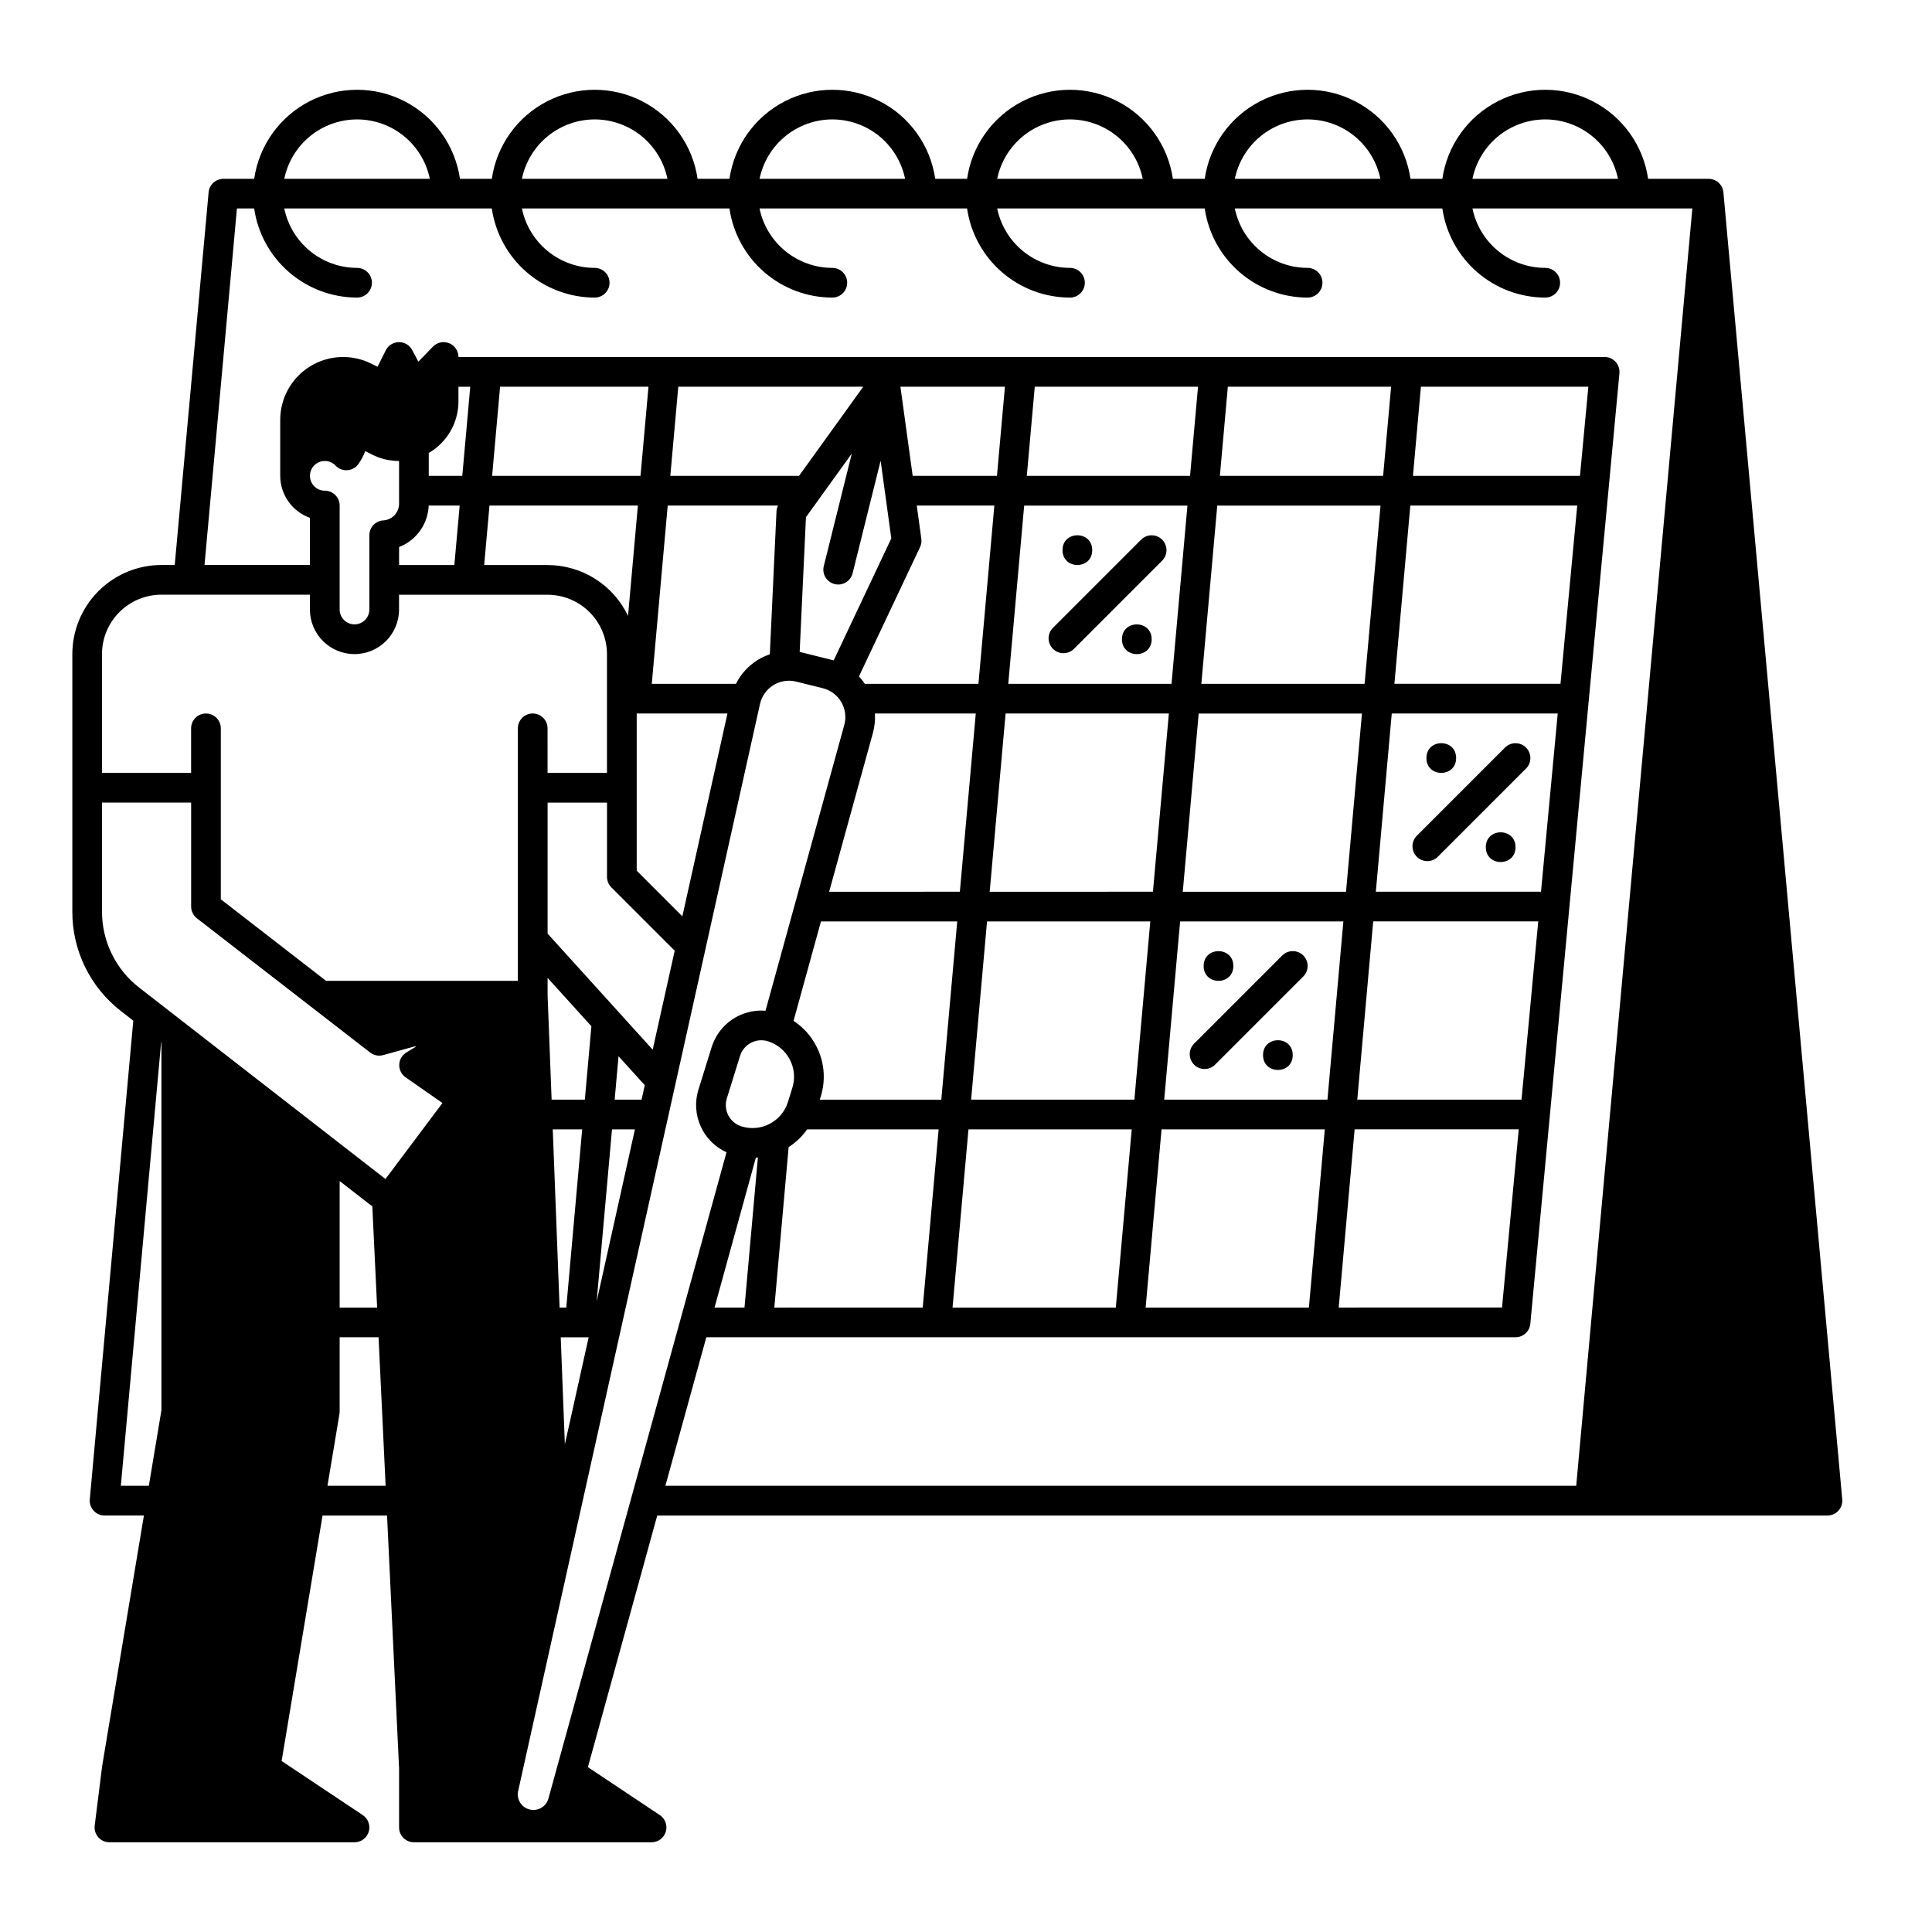 <?xml version="1.0" encoding="UTF-8"?>
<!-- Uploaded to: SVG Repo, www.svgrepo.com, Generator: SVG Repo Mixer Tools -->
<svg fill="#000000" width="800px" height="800px" version="1.1" viewBox="144 144 512 512" xmlns="http://www.w3.org/2000/svg">
 <g>
  <path d="m600.72 194.97c-0.184-2.027-1.883-3.578-3.918-3.578h-16.031c-1.277-8.812-6.734-16.465-14.652-20.539-7.914-4.078-17.312-4.078-25.23 0-7.914 4.074-13.371 11.727-14.652 20.539h-8.441c-1.277-8.812-6.734-16.465-14.652-20.539-7.914-4.078-17.312-4.078-25.23 0-7.914 4.074-13.371 11.727-14.648 20.539h-8.445c-1.277-8.812-6.734-16.465-14.652-20.539-7.914-4.078-17.312-4.078-25.227 0-7.918 4.074-13.375 11.727-14.652 20.539h-8.445c-1.277-8.812-6.734-16.465-14.652-20.539-7.914-4.078-17.312-4.078-25.227 0-7.918 4.074-13.375 11.727-14.652 20.539h-8.445c-1.277-8.812-6.734-16.465-14.648-20.539-7.918-4.078-17.316-4.078-25.23 0-7.918 4.074-13.375 11.727-14.652 20.539h-8.441c-1.281-8.812-6.738-16.465-14.652-20.539-7.918-4.078-17.316-4.078-25.23 0-7.918 4.074-13.375 11.727-14.652 20.539h-8.156c-2.035 0-3.738 1.551-3.922 3.578l-8.98 98.758h-3.523c-6.258 0.008-12.262 2.496-16.691 6.926-4.426 4.426-6.918 10.43-6.922 16.691v68.211c-0.035 10.336 4.742 20.098 12.922 26.418l3.234 2.516-11.527 126.85c-0.098 1.102 0.27 2.191 1.016 3.008 0.746 0.816 1.801 1.281 2.906 1.285h10.418l-11.043 66.262v0.043c-0.008 0.039-0.02 0.074-0.027 0.117l-1.969 15.742v0.004c-0.141 1.121 0.207 2.246 0.953 3.094 0.746 0.848 1.824 1.332 2.953 1.332h64.945c1.734 0 3.262-1.133 3.766-2.793 0.504-1.66-0.141-3.453-1.582-4.418l-21.496-14.332 10.844-65.051h17.094l3.188 67.012v15.645c0 1.043 0.414 2.043 1.152 2.781 0.738 0.738 1.738 1.152 2.781 1.152h62.977c1.734 0 3.266-1.137 3.769-2.797 0.5-1.66-0.145-3.453-1.586-4.414l-19.055-12.699 18.375-66.68h310.12c1.105-0.004 2.16-0.469 2.902-1.285 0.746-0.816 1.113-1.906 1.016-3.008zm-47.215-19.324c4.535 0.008 8.93 1.574 12.441 4.441 3.516 2.871 5.93 6.863 6.844 11.305h-38.574c0.914-4.441 3.332-8.434 6.844-11.305 3.516-2.867 7.91-4.434 12.445-4.441zm-62.977 0c4.535 0.008 8.93 1.574 12.441 4.441 3.516 2.871 5.93 6.863 6.844 11.305h-38.57c0.91-4.441 3.328-8.434 6.84-11.305 3.516-2.867 7.91-4.434 12.445-4.441zm-62.977 0c4.535 0.008 8.93 1.574 12.441 4.441 3.516 2.871 5.934 6.863 6.844 11.305h-38.57c0.91-4.441 3.328-8.434 6.84-11.305 3.516-2.867 7.91-4.434 12.445-4.441zm-62.977 0c4.535 0.008 8.93 1.574 12.445 4.441 3.512 2.871 5.93 6.863 6.84 11.305h-38.57c0.91-4.441 3.328-8.434 6.844-11.305 3.512-2.867 7.906-4.434 12.441-4.441zm-62.977 0c4.535 0.008 8.93 1.574 12.445 4.441 3.512 2.871 5.93 6.863 6.84 11.305h-38.57c0.914-4.441 3.328-8.434 6.844-11.305 3.512-2.867 7.906-4.434 12.441-4.441zm-62.977 0c4.535 0.008 8.93 1.574 12.445 4.441 3.512 2.871 5.93 6.863 6.844 11.305h-38.574c0.914-4.441 3.328-8.434 6.844-11.305 3.512-2.867 7.906-4.434 12.441-4.441zm-51.848 125.95 39.359 0.008v3.93c0 6.519 5.289 11.809 11.809 11.809 6.523 0 11.809-5.289 11.809-11.809v-3.926l39.375 0.008h0.004c4.168 0.012 8.168 1.672 11.113 4.625 2.949 2.949 4.606 6.949 4.613 11.121v31.469h-15.742l-0.004-11.809c0-2.176-1.762-3.938-3.934-3.938-2.176 0-3.938 1.762-3.938 3.938v66.914l-50.828-0.004-27.891-21.609v-45.301c0-2.176-1.762-3.938-3.938-3.938-2.172 0-3.934 1.762-3.934 3.938v11.809h-23.617v-31.488c0.004-4.176 1.664-8.176 4.617-11.129 2.949-2.953 6.953-4.613 11.125-4.617zm78.719-51.207 0.004-3.898h3.125l-2.109 23.617h-8.887v-6.066c4.863-2.824 7.863-8.023 7.871-13.652zm182.11 240.14 4.219-47.23h43.266l-4.219 47.23zm-51.168 0 4.219-47.23h43.266l-4.219 47.23zm-47.23 0 3.793-42.535c1.922-1.23 3.59-2.828 4.902-4.699h34.848l-4.219 47.23zm-115.19-33.539 8.098 6.297c0.176 0.137 0.367 0.246 0.555 0.363l1.277 26.879h-9.93zm23.598-179.01h8.203l-1.406 15.758h-14.648v-4.766h-0.004c4.574-1.773 7.656-6.09 7.856-10.992zm16.105 0h39.328l-2.609 29.227c-1.922-4.023-4.938-7.422-8.707-9.805-3.769-2.383-8.133-3.652-12.59-3.66h-16.828zm86.547 143.12h-0.004c-1.395-2.66-3.445-4.918-5.961-6.562l7.262-26.344h36.113l-4.219 47.23h-32.211l0.258-0.824c1.406-4.484 0.961-9.344-1.242-13.5zm-7.445 14.922-0.004 0.004c-1.609 5.188-7.125 8.09-12.316 6.477-1.492-0.465-2.742-1.504-3.473-2.891-0.727-1.383-0.879-3.004-0.414-4.5l3.504-11.277v0.004c0.465-1.496 1.504-2.746 2.891-3.477 1.383-0.73 3.004-0.879 4.5-0.414 2.492 0.773 4.574 2.508 5.789 4.816 1.215 2.312 1.465 5.008 0.688 7.5zm22.516-97.797c0.457-1.672 0.633-3.406 0.527-5.137h26.727l-4.219 47.23-34.641 0.004zm35.16-5.137h43.266l-4.219 47.23-43.266 0.004zm-4.922 55.105h43.266l-4.219 47.23h-43.266zm51.168 0h43.266l-4.219 47.23h-43.262zm0.703-7.871 4.219-47.23h43.266l-4.219 47.23zm4.922-55.105 4.219-47.23h43.266l-4.219 47.23zm-7.902 0h-43.266l4.219-47.23h43.266zm-51.168 0h-30.121c-0.461-0.691-0.98-1.344-1.547-1.949l16.191-34.273v-0.004c0.328-0.688 0.445-1.457 0.34-2.215l-1.207-8.793h20.559zm-38.113-26.43c1.012 0.254 2.082 0.09 2.977-0.445 0.898-0.539 1.539-1.41 1.793-2.426l7.422-29.82 2.828 20.59-15.266 32.32-0.914-0.227c-0.023 0-0.043-0.016-0.066-0.02l-4.781-1.188-3.258-0.812 1.664-35.703 12.152-16.859-7.422 29.816c-0.254 1.012-0.094 2.086 0.445 2.981 0.539 0.895 1.41 1.539 2.426 1.793zm-15.406-19.266-1.766 37.871c-1.117 0.379-2.191 0.883-3.195 1.5-2.477 1.531-4.477 3.719-5.777 6.324h-22.309l4.219-47.23h29.227v-0.004c-0.238 0.48-0.375 1.004-0.402 1.539zm-24.949 107.32-12.094-12.094v-41.664h24.051zm-18.809-7.676 16.785 16.781-5.836 26.227-27.848-30.754v-34.719h15.742v19.68c0 1.043 0.414 2.043 1.152 2.785zm8.855 52.422-0.852 3.836h-7.133l1.027-11.512zm-15.887 3.832h-8.805l-1.066-27.703v-4.57l11.609 12.82zm-0.703 7.871-4.215 47.23h-1.77l-1.812-47.23zm-4.59 83.469-1.094-28.363h7.402zm8.426-37.863 4.066-45.605h6.078zm-12.75 131.62c-0.551 2.219-2.793 3.57-5.012 3.019-2.215-0.547-3.566-2.789-3.019-5.008l64.066-287.96c0.461-2.074 1.742-3.875 3.547-4.992 1.809-1.117 3.988-1.457 6.051-0.941l2.562 0.637 4.555 1.133c2.043 0.527 3.793 1.855 4.848 3.68 1.059 1.828 1.34 4.004 0.777 6.039l-20.875 75.73c-6.426-0.516-12.348 3.484-14.27 9.637l-3.504 11.277c-2.059 6.617 1.129 13.734 7.438 16.605zm54.941-169.73c0.18-0.012 0.359-0.023 0.539-0.039l-3.551 39.77h-7.941zm158.68-7.504h43.492l-4.43 47.23-43.281 0.004zm44.23-7.871h-43.527l4.219-47.23h43.738zm5.164-55.105-43.773 0.004 4.219-47.23h43.984zm5.164-55.105-44.016 0.004 4.219-47.23h44.23zm5.164-55.105-44.262 0.004 2.109-23.617h44.371zm-52.168 0-43.262 0.004 2.109-23.617h43.266zm-51.168 0-43.262 0.004 2.109-23.617h43.266zm-51.168 0-22.34 0.004-3.246-23.617h27.695zm-52.449 0h-34.117l2.109-23.617h49.023zm-42.016 0-39.324 0.004 2.109-23.617h39.328zm-83.668-3.93c1.082-0.004 2.117 0.441 2.859 1.23 0.82 0.859 1.984 1.301 3.164 1.207 1.184-0.098 2.262-0.723 2.934-1.699 0.719-1.047 1.312-2.176 1.77-3.359l1.727 0.887c2.223 1.137 4.688 1.73 7.188 1.734h0.039v11.316-0.004c0.004 2.348-1.82 4.289-4.164 4.43-2.082 0.121-3.707 1.844-3.707 3.93v19.688c0 2.172-1.762 3.934-3.938 3.934-2.172 0-3.934-1.762-3.934-3.934v-27.555c0-1.043-0.414-2.043-1.152-2.781s-1.742-1.152-2.785-1.152c-2.172 0-3.934-1.762-3.934-3.938 0-2.172 1.762-3.934 3.934-3.934zm-59.039 119.38v-28.852h23.617v27.551c0 1.219 0.562 2.367 1.523 3.113l45.914 35.57c0.98 0.762 2.262 1.016 3.461 0.684l8.75-2.418v-0.004c-0.113 0.164-0.262 0.305-0.434 0.406l-2.164 1.309c-1.141 0.688-1.852 1.906-1.898 3.238-0.043 1.332 0.594 2.598 1.684 3.359l9.77 6.805-15.105 20.141-65.238-50.699c-6.254-4.832-9.906-12.301-9.879-20.203zm4.988 152.2 10.68-117.54 0.074 0.059v97.473l-3.332 20.004zm54.762 0 3.172-19.031c0.035-0.215 0.055-0.43 0.055-0.648v-19.68h10.309l1.871 39.359zm330.93 0h-241.38l10.848-39.359h214.45c2.027 0 3.727-1.547 3.918-3.566l23.617-251.91h-0.004c0.105-1.102-0.262-2.199-1.008-3.016-0.746-0.82-1.801-1.289-2.91-1.289h-303.75c0-1.602-0.973-3.047-2.461-3.648-1.484-0.602-3.188-0.242-4.305 0.91l-3.859 3.984-1.645-3.094v0.004c-0.684-1.309-2.047-2.117-3.523-2.09-1.473 0.016-2.812 0.855-3.473 2.176l-2.176 4.352-1.664-0.832v0.004c-5.168-2.59-11.305-2.312-16.223 0.723-4.914 3.039-7.906 8.402-7.906 14.184v14.816c0.008 5.004 3.16 9.461 7.875 11.133v12.492l-27.938-0.008 8.59-94.465h4.566c0.953 6.555 4.234 12.547 9.238 16.883 5.008 4.336 11.406 6.723 18.027 6.734 2.176 0 3.938-1.762 3.938-3.938 0-2.172-1.762-3.934-3.938-3.934-4.535-0.008-8.93-1.574-12.441-4.445-3.516-2.867-5.93-6.859-6.844-11.301h54.996c0.953 6.555 4.234 12.547 9.238 16.883 5.008 4.336 11.406 6.723 18.027 6.734 2.176 0 3.938-1.762 3.938-3.938 0-2.172-1.762-3.934-3.938-3.934-4.535-0.008-8.93-1.574-12.441-4.445-3.516-2.867-5.93-6.859-6.844-11.301h54.996c0.953 6.555 4.234 12.547 9.238 16.883 5.008 4.336 11.406 6.723 18.027 6.734 2.176 0 3.938-1.762 3.938-3.938 0-2.172-1.762-3.934-3.938-3.934-4.535-0.008-8.93-1.574-12.441-4.445-3.516-2.867-5.934-6.859-6.844-11.301h54.996c0.953 6.555 4.231 12.547 9.238 16.883 5.008 4.336 11.406 6.723 18.027 6.734 2.172 0 3.938-1.762 3.938-3.938 0-2.172-1.766-3.934-3.938-3.934-4.535-0.008-8.93-1.574-12.445-4.445-3.512-2.867-5.93-6.859-6.84-11.301h54.996c0.953 6.555 4.231 12.547 9.238 16.883 5.004 4.336 11.402 6.723 18.027 6.734 2.172 0 3.934-1.762 3.934-3.938 0-2.172-1.762-3.934-3.934-3.934-4.535-0.008-8.93-1.574-12.445-4.445-3.512-2.867-5.93-6.859-6.84-11.301h54.992c0.957 6.555 4.234 12.547 9.242 16.883 5.004 4.336 11.402 6.723 18.027 6.734 2.172 0 3.934-1.762 3.934-3.938 0-2.172-1.762-3.934-3.934-3.934-4.535-0.008-8.93-1.574-12.445-4.445-3.512-2.867-5.93-6.859-6.844-11.301h58.273z"/>
  <path d="m548.41 342.11c-0.738-0.738-1.738-1.152-2.781-1.152-1.047 0-2.047 0.414-2.785 1.152l-23.371 23.371c-1.535 1.539-1.535 4.031 0 5.566 1.539 1.539 4.031 1.539 5.566 0l23.371-23.371v0.004c0.738-0.738 1.152-1.742 1.152-2.785s-0.414-2.047-1.152-2.785z"/>
  <path d="m529.89 344.89c0 5.246-7.871 5.246-7.871 0 0-5.25 7.871-5.25 7.871 0"/>
  <path d="m545.63 368.51c0 5.246-7.875 5.246-7.875 0 0-5.25 7.875-5.25 7.875 0"/>
  <path d="m423.04 315.95c0.738 0.738 1.742 1.152 2.785 1.152s2.047-0.414 2.785-1.152l23.371-23.371h-0.004c1.539-1.539 1.539-4.031 0-5.566-1.535-1.539-4.027-1.539-5.566 0l-23.371 23.371v-0.004c-0.738 0.738-1.152 1.742-1.152 2.785 0 1.043 0.414 2.047 1.152 2.785z"/>
  <path d="m433.45 289.79c0 5.25-7.871 5.25-7.871 0 0-5.246 7.871-5.246 7.871 0"/>
  <path d="m449.2 313.41c0 5.246-7.871 5.246-7.871 0s7.871-5.246 7.871 0"/>
  <path d="m489.38 397.21c-0.738-0.738-1.738-1.152-2.785-1.152-1.043 0-2.043 0.414-2.781 1.152l-23.371 23.371c-1.539 1.535-1.539 4.027 0 5.566 1.535 1.539 4.031 1.539 5.566 0l23.371-23.371c0.738-0.738 1.152-1.738 1.152-2.781 0-1.047-0.414-2.047-1.152-2.785z"/>
  <path d="m470.85 400c0 5.246-7.871 5.246-7.871 0 0-5.25 7.871-5.25 7.871 0"/>
  <path d="m486.59 423.61c0 5.25-7.871 5.25-7.871 0 0-5.246 7.871-5.246 7.871 0"/>
 </g>
</svg>